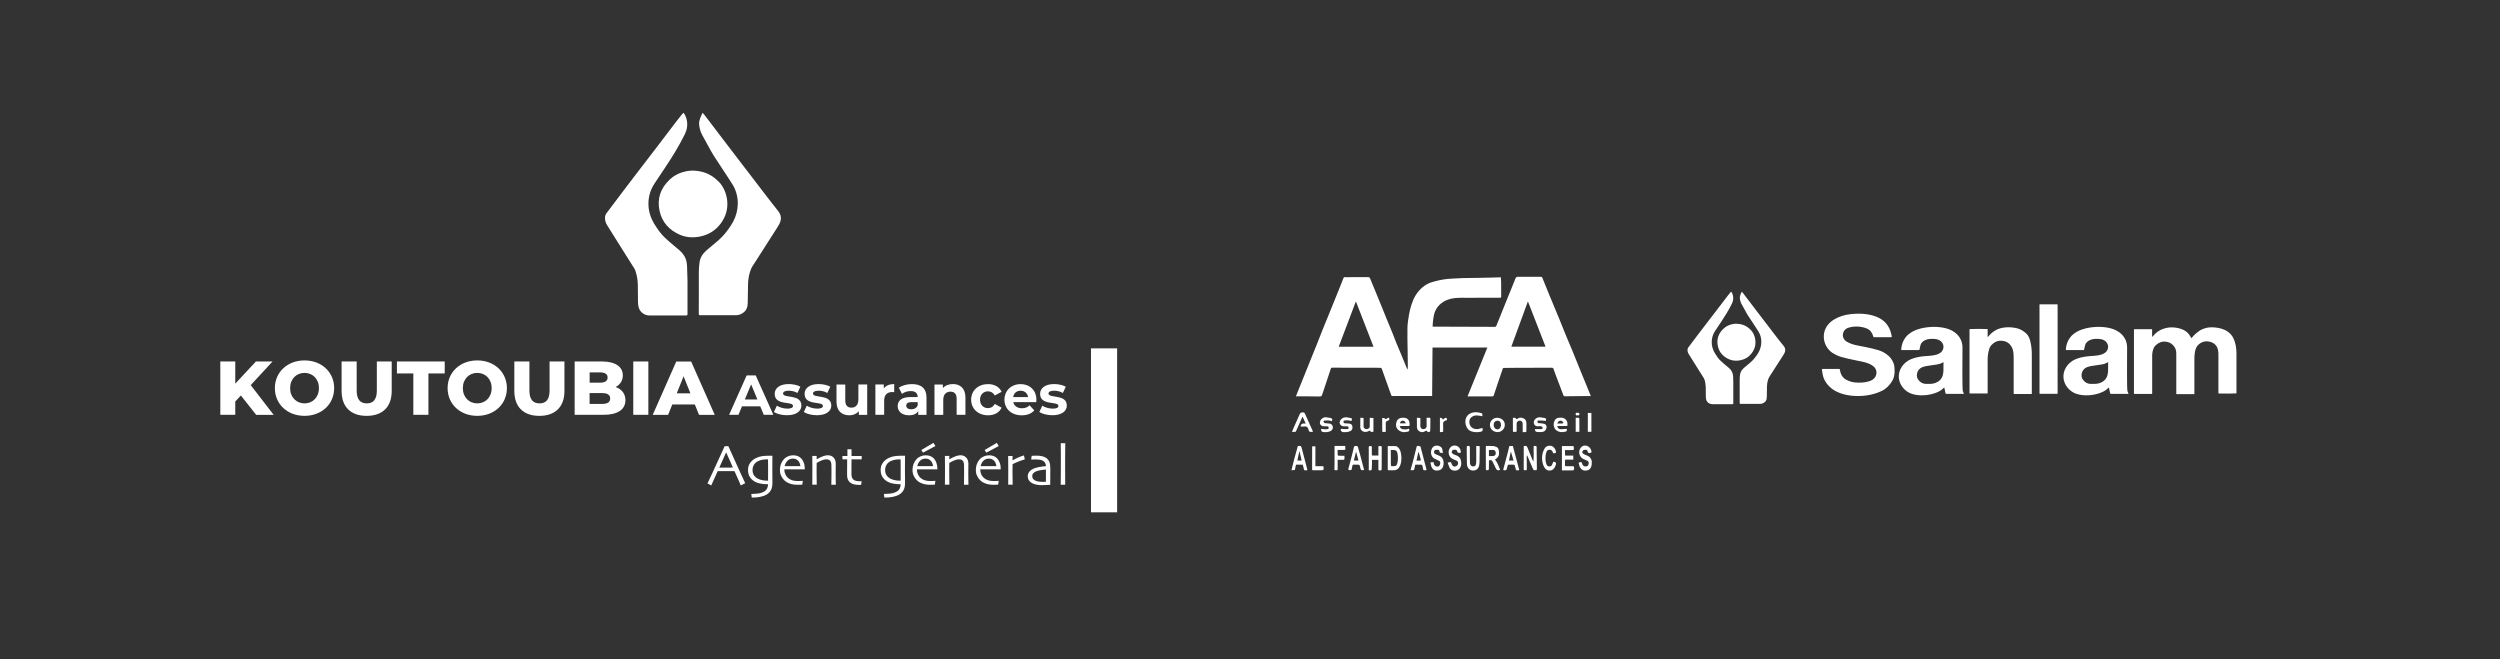 <?xml version="1.0" encoding="utf-8"?>
<!-- Generator: Adobe Illustrator 27.7.0, SVG Export Plug-In . SVG Version: 6.00 Build 0)  -->
<svg version="1.1" id="Calque_1" xmlns="http://www.w3.org/2000/svg" xmlns:xlink="http://www.w3.org/1999/xlink" x="0px" y="0px"
	 viewBox="0 0 595.28 157" style="enable-background:new 0 0 595.28 157;" xml:space="preserve">
<rect x="0" y="0" width="595.28" height="157" fill="#333333" stroke="none"/>
<style type="text/css">
	.st0{fill:#FFFFFF;}
</style>
<g>
	<g>
		<path class="st0" d="M532.4,82.52c-0.13-0.73-0.32-1.43-0.66-2.08c-0.07-0.13-0.13-0.26-0.2-0.37c-0.46-0.69-1.09-1.19-1.84-1.53
			c-0.87-0.39-1.8-0.55-2.75-0.6c-0.71-0.03-1.41,0.04-2.09,0.28c-0.35,0.12-0.69,0.25-1,0.45c-0.71,0.48-1.37,1.01-1.9,1.69
			c-0.04,0.06-0.1,0.1-0.17,0.17c-0.07-0.12-0.12-0.2-0.16-0.29c-0.38-0.76-0.96-1.32-1.73-1.69c-0.84-0.4-1.73-0.57-2.64-0.6
			c-0.6-0.02-1.2,0.06-1.77,0.22c-1.15,0.32-2.1,0.94-2.85,1.87c-0.04,0.05-0.09,0.1-0.17,0.19c-0.01-0.1-0.03-0.15-0.03-0.2
			c0-0.48,0.01-0.95,0.01-1.43c0-0.06-0.01-0.13-0.02-0.21c-0.09,0-0.16,0-0.22,0c-0.79,0-1.58,0-2.37,0c-0.5,0-1.01,0-1.51,0
			c-0.21,0-0.21,0-0.21,0.22c0,0.02,0,0.04,0,0.06c0,1.31,0,2.62,0,3.93c0,3.65,0,7.29,0,10.94c0,0.26,0,0.26,0.26,0.26
			c1.28,0,2.56,0,3.84,0c0.07,0,0.14-0.01,0.23-0.01c0.01-0.07,0.01-0.12,0.01-0.18c0-0.33,0-0.67,0-1c0-2.66,0-5.32,0-7.98
			c0-0.61,0.13-1.19,0.36-1.74c0.06-0.15,0.17-0.3,0.27-0.43c0.23-0.3,0.53-0.52,0.85-0.72c0.5-0.3,1.04-0.46,1.63-0.4
			c0.66,0.06,1.25,0.28,1.74,0.73c0.59,0.54,0.89,1.22,0.89,2.03c0,3.14,0,6.29,0,9.43c0,0.07,0,0.15,0,0.22
			c0,0.06,0.04,0.1,0.1,0.1c0.05,0,0.1,0,0.14,0c1.27,0,2.54,0,3.82,0c0.07,0,0.13,0,0.24,0c0-0.16,0.01-0.29,0.01-0.42
			c0-2.55,0-5.09,0-7.64c0-0.54,0-1.07,0.07-1.6c0.06-0.48,0.16-0.95,0.37-1.39c0.1-0.2,0.21-0.4,0.36-0.56
			c0.81-0.85,1.8-1.16,2.95-0.85c1.04,0.28,1.69,0.97,1.89,2.02c0.08,0.39,0.08,0.8,0.08,1.19c0.01,2.93,0,5.85,0,8.78
			c0,0.06,0,0.12,0,0.18c0,0.04,0.02,0.09,0.03,0.13c0.3,0.04,4.11,0.03,4.27-0.02c0-0.07,0-0.15,0-0.23c0-3.1,0-6.19,0-9.29
			C532.52,83.59,532.49,83.05,532.4,82.52z"/>
		<path class="st0" d="M450.91,86.57c-0.34-0.97-0.96-1.71-1.79-2.29c-0.63-0.44-1.32-0.76-2.06-0.96
			c-0.89-0.24-1.78-0.49-2.69-0.65c-0.73-0.13-1.45-0.28-2.18-0.43c-0.89-0.18-1.75-0.44-2.53-0.93c-0.92-0.58-1.06-1.69-0.6-2.46
			c0.28-0.47,0.71-0.72,1.21-0.86c0.68-0.2,1.37-0.26,2.08-0.23c0.73,0.03,1.43,0.17,2.1,0.44c0.43,0.17,0.8,0.43,1.08,0.81
			c0.24,0.32,0.41,0.69,0.5,1.08c0.05,0.19,0.05,0.2,0.24,0.2c1.32,0,2.64,0,3.96,0c0.06,0,0.13-0.01,0.21-0.02
			c0-0.07,0.01-0.13,0-0.18c-0.11-0.69-0.31-1.35-0.61-1.97c-0.33-0.67-0.77-1.24-1.35-1.72c-2.08-1.7-5.34-1.89-7.91-1.59
			c-2.6,0.31-5.65,1.61-6.22,4.44c-0.3,1.51,0.19,3.08,1.26,4.18c0.41,0.42,0.9,0.74,1.43,1c0.44,0.22,0.88,0.43,1.35,0.56
			c1.24,0.34,2.5,0.62,3.77,0.87c0.67,0.13,1.35,0.25,2.01,0.44c0.68,0.2,1.33,0.47,1.9,0.91c1.05,0.82,1.01,2.42-0.23,3.23
			c-0.3,0.2-0.65,0.31-1,0.41c-1.03,0.28-2.08,0.31-3.13,0.22c-0.78-0.07-1.51-0.33-2.2-0.71c-0.28-0.15-0.52-0.35-0.72-0.6
			c-0.37-0.47-0.57-1.01-0.67-1.6c-0.05-0.32-0.05-0.32-0.36-0.32c-1.1,0-2.19,0-3.29,0c-0.21,0-0.42,0.01-0.66,0.02
			c0.06,0.42,0.09,0.81,0.17,1.19c0.08,0.38,0.15,0.76,0.31,1.11c0.31,0.7,0.75,1.32,1.29,1.87c1.42,1.41,3.56,2.04,5.51,2.21
			c2.35,0.2,4.83-0.12,6.96-1.15c1.08-0.52,1.87-1.34,2.48-2.34c0.42-0.68,0.57-1.44,0.6-2.24c0.01-0.31-0.02-0.62-0.04-0.93
			C451.08,87.22,451.02,86.89,450.91,86.57z"/>
		<path class="st0" d="M467.29,82.78c0.01-2.5-1.83-4.15-4.17-4.67c-1.83-0.41-3.86-0.35-5.68,0.08c-1.38,0.33-2.84,1.01-3.72,2.17
			c-0.56,0.75-0.88,1.6-0.99,2.53c-0.02,0.15-0.05,0.31,0.02,0.46c0.06,0,0.11,0.01,0.17,0.01c1.31,0,2.61,0,3.92,0
			c0.19,0,0.19-0.01,0.23-0.21c0.06-0.32,0.13-0.64,0.21-0.95c0.07-0.29,0.22-0.53,0.44-0.74c0.35-0.35,0.78-0.54,1.25-0.66
			c0.55-0.14,1.1-0.14,1.66-0.1c0.42,0.03,0.82,0.13,1.19,0.33c0.83,0.44,1.32,1.61,0.6,2.58c-0.86,1.18-3.08,1.08-4.39,1.22
			c-1.09,0.12-2.19,0.32-3.19,0.78c-1.67,0.79-2.87,2.49-2.7,4.38c0.14,1.61,1.3,3.06,2.77,3.67c1.88,0.78,4.6,0.54,6.44-0.29
			c0.53-0.24,1.02-0.55,1.42-0.97c0.04-0.04,0.1-0.08,0.18-0.13c0.03,0.12,0.05,0.2,0.07,0.29c0.08,0.36,0.16,0.71,0.23,1.07
			c0.02,0.12,0.08,0.16,0.2,0.15c0.03,0,0.07,0,0.1,0c1.29,0,2.57,0,3.86,0c0.07,0,0.13,0,0.22,0c-0.1-0.23-0.19-0.44-0.26-0.65
			C467.21,92.69,467.28,84.79,467.29,82.78z M462.75,88.26c-0.01,0.4-0.06,0.79-0.18,1.18c-0.28,0.89-0.9,1.44-1.76,1.76
			c-0.39,0.14-0.8,0.2-1.22,0.21c-0.32,0-0.64,0-0.96,0c-0.74,0-1.32-0.32-1.78-0.88c-0.4-0.48-0.5-1.03-0.37-1.62
			c0.15-0.71,0.58-1.19,1.24-1.48c0.42-0.18,0.86-0.25,1.3-0.32c0.66-0.11,1.32-0.19,1.97-0.29c0.3-0.05,0.6-0.1,0.9-0.19
			c0.22-0.06,0.42-0.19,0.63-0.28c0.07-0.03,0.14-0.07,0.23-0.12c0.01,0.08,0.02,0.13,0.02,0.19
			C462.77,87.03,462.77,87.64,462.75,88.26z"/>
		<path class="st0" d="M506.49,82.78c0.01-2.5-1.83-4.15-4.17-4.67c-1.83-0.41-3.86-0.35-5.68,0.08c-1.38,0.33-2.84,1.01-3.72,2.17
			c-0.56,0.75-0.88,1.6-0.99,2.53c-0.02,0.15-0.05,0.31,0.02,0.46c0.06,0,0.11,0.01,0.17,0.01c1.31,0,2.61,0,3.92,0
			c0.19,0,0.19-0.01,0.23-0.21c0.06-0.32,0.13-0.64,0.21-0.95c0.07-0.29,0.22-0.53,0.44-0.74c0.35-0.35,0.78-0.54,1.25-0.66
			c0.55-0.14,1.1-0.14,1.66-0.1c0.42,0.03,0.82,0.13,1.19,0.33c0.83,0.44,1.32,1.61,0.6,2.58c-0.86,1.18-3.08,1.08-4.39,1.22
			c-1.09,0.12-2.19,0.32-3.19,0.78c-1.67,0.79-2.87,2.49-2.7,4.38c0.14,1.61,1.3,3.06,2.77,3.67c1.88,0.78,4.6,0.54,6.44-0.29
			c0.53-0.24,1.02-0.55,1.42-0.97c0.04-0.04,0.1-0.08,0.18-0.13c0.03,0.12,0.05,0.2,0.07,0.29c0.08,0.36,0.16,0.71,0.23,1.07
			c0.02,0.12,0.08,0.16,0.2,0.15c0.03,0,0.07,0,0.1,0c1.29,0,2.57,0,3.86,0c0.07,0,0.13,0,0.22,0c-0.1-0.23-0.19-0.44-0.26-0.65
			C506.41,92.69,506.49,84.79,506.49,82.78z M501.96,88.26c-0.01,0.4-0.06,0.79-0.18,1.18c-0.28,0.89-0.9,1.44-1.76,1.76
			c-0.39,0.14-0.8,0.2-1.22,0.21c-0.32,0-0.64,0-0.96,0c-0.74,0-1.32-0.32-1.78-0.88c-0.4-0.48-0.5-1.03-0.37-1.62
			c0.15-0.71,0.58-1.19,1.24-1.48c0.42-0.18,0.86-0.25,1.3-0.32c0.66-0.11,1.32-0.19,1.97-0.29c0.3-0.05,0.6-0.1,0.9-0.19
			c0.22-0.06,0.42-0.19,0.63-0.28c0.07-0.03,0.14-0.07,0.23-0.12c0.01,0.08,0.02,0.13,0.02,0.19
			C501.97,87.03,501.98,87.64,501.96,88.26z"/>
		<path class="st0" d="M483.18,80.46c-0.21-0.5-0.53-0.93-0.96-1.27c-0.53-0.43-1.11-0.78-1.77-0.98c-0.39-0.11-0.78-0.17-1.18-0.22
			c-0.85-0.12-1.7-0.08-2.53,0.08c-1.35,0.26-2.43,0.99-3.29,2.05c-0.03,0.04-0.05,0.09-0.08,0.14c-0.02-0.01-0.05-0.03-0.07-0.04
			c-0.01-0.08-0.02-0.15-0.02-0.23c0-0.47,0-0.94,0-1.41c0-0.08-0.01-0.16-0.01-0.23c-0.22-0.05-4.11-0.05-4.27,0
			c-0.01,0.01-0.02,0.02-0.02,0.04c0,0.04-0.01,0.08-0.01,0.12c0,5.02,0,10.03,0,15.05c0,0.03,0.01,0.05,0.01,0.08
			c0,0.01,0.01,0.01,0.01,0.02c0,0.01,0.01,0.01,0.02,0.02c1.41,0,2.82,0,4.27,0c0-0.12,0-0.22,0-0.31c0-2.55,0-5.1,0-7.66
			c0-0.43,0.04-0.87,0.08-1.3c0.05-0.52,0.2-1.02,0.37-1.52c0.17-0.48,0.52-0.81,0.89-1.12c0.74-0.61,1.59-0.76,2.51-0.57
			c0.57,0.12,1.06,0.39,1.45,0.82c0.49,0.54,0.75,1.2,0.83,1.91c0.06,0.5,0.07,1.01,0.07,1.52c0.01,2.7,0,5.4,0,8.1
			c0,0.25,0.01,0.26,0.23,0.26c1.29,0,2.59,0,3.88,0c0.06,0,0.13-0.01,0.21-0.02c0-0.11,0-0.2,0-0.28c0-3.01,0-6.01,0-9.02
			c0-0.98-0.07-1.95-0.29-2.91C483.43,81.21,483.34,80.83,483.18,80.46z"/>
		<path class="st0" d="M412.68,89.63c0-0.15-0.03-0.3-0.06-0.44c-0.12-0.63-0.44-1.15-0.93-1.56c-0.45-0.38-0.9-0.75-1.34-1.13
			c-0.2-0.17-0.4-0.35-0.59-0.53c-0.55-0.52-0.98-1.13-1.37-1.77c-0.53-0.86-0.83-1.79-0.81-2.81c0.02-0.95,0.29-1.81,0.81-2.6
			c0.92-1.38,1.86-2.74,2.72-4.16c0.46-0.76,0.89-1.54,1.28-2.34c0.3-0.6,0.4-1.24,0.25-1.9c-0.07-0.32-0.18-0.62-0.4-0.93
			c-0.08,0.06-0.15,0.1-0.2,0.15c-0.25,0.31-0.5,0.61-0.74,0.93c-0.84,1.1-1.67,2.2-2.51,3.29c-0.84,1.1-1.68,2.19-2.52,3.28
			c-0.68,0.88-1.35,1.77-2.03,2.66c-0.74,0.98-1.48,1.96-2.22,2.94c-0.12,0.16-0.19,0.34-0.2,0.55c-0.02,0.38,0.08,0.72,0.28,1.04
			c0.35,0.56,0.7,1.12,1.05,1.68c0.86,1.36,1.71,2.72,2.57,4.09c0.05,0.07,0.08,0.16,0.11,0.24c0.21,0.59,0.31,1.21,0.33,1.84
			c0.02,0.78,0.01,1.56,0.02,2.34c0,0.22,0.03,0.43,0.08,0.64c0.09,0.38,0.33,0.68,0.65,0.88c0.25,0.16,0.54,0.23,0.85,0.23
			c1.56-0.01,3.13,0,4.69,0c0.27,0,0.27,0,0.27-0.27c0-1.45,0-2.89,0-4.34C412.73,90.96,412.7,90.3,412.68,89.63z"/>
		<path class="st0" d="M422.61,79.71c-1.43-1.86-2.85-3.72-4.27-5.58c-1.11-1.45-2.21-2.91-3.32-4.36c-0.08-0.1-0.17-0.19-0.28-0.33
			c-0.12,0.27-0.24,0.5-0.33,0.74c-0.09,0.26-0.15,0.52-0.13,0.8c0.04,0.5,0.17,0.97,0.41,1.42c0.24,0.44,0.48,0.87,0.72,1.3
			c0.26,0.47,0.5,0.95,0.79,1.4c0.71,1.12,1.45,2.22,2.18,3.32c0.26,0.4,0.52,0.79,0.69,1.24c0.22,0.57,0.33,1.16,0.32,1.77
			c-0.01,0.87-0.23,1.69-0.64,2.45c-0.15,0.28-0.34,0.54-0.52,0.8c-0.5,0.74-1.1,1.38-1.8,1.93c-0.39,0.31-0.77,0.64-1.15,0.97
			c-0.5,0.44-0.87,0.96-0.95,1.63c-0.05,0.38-0.09,0.77-0.09,1.15c-0.01,1.87,0,3.73,0,5.6c0,0.19,0.01,0.2,0.19,0.2
			c1.59,0,3.17,0,4.76,0c0.33,0,0.63-0.13,0.89-0.31c0.31-0.21,0.52-0.52,0.58-0.9c0.03-0.2,0.04-0.4,0.04-0.61
			c0.01-0.8,0.01-1.6,0.04-2.4c0.01-0.47,0.09-0.94,0.22-1.4c0.1-0.34,0.23-0.66,0.43-0.96c0.32-0.47,0.61-0.95,0.92-1.42
			c0.67-1.04,1.33-2.08,2-3.12c0.19-0.3,0.4-0.6,0.57-0.92c0.31-0.6,0.29-1.18-0.15-1.73C424,81.52,423.3,80.61,422.61,79.71z"/>
		<path class="st0" d="M489.92,72.5c0-0.01-0.01-0.01-0.03-0.03c-1.4,0-2.81,0-4.26,0c0,0.1,0,0.18,0,0.26c0,5.91,0,11.81,0,17.72
			c0,1.02,0,2.04,0,3.05c0,0.08,0.01,0.17,0.02,0.26c1.44,0,2.85,0,4.25,0c0.02-0.03,0.02-0.04,0.03-0.05
			c0.01-0.02,0.01-0.04,0.01-0.06c0-7,0-14,0-21c0-0.05-0.01-0.09-0.01-0.14C489.93,72.51,489.92,72.51,489.92,72.5z"/>
		<path class="st0" d="M417.04,84.19c0.59-0.76,0.94-1.59,0.96-2.56c0.02-0.94-0.22-1.81-0.74-2.6c-0.22-0.34-0.51-0.61-0.82-0.87
			c-0.86-0.72-1.85-1.06-3.07-1.08c-0.19,0.02-0.5,0.02-0.79,0.08c-0.84,0.17-1.6,0.53-2.22,1.13c-1.2,1.14-1.67,2.53-1.31,4.14
			c0.33,1.5,1.29,2.53,2.69,3.13c0.87,0.37,1.8,0.41,2.72,0.21C415.51,85.55,416.38,85.04,417.04,84.19z"/>
	</g>
	<g>
		<path class="st0" d="M310.79,94.37c1.17,0.01,2.35,0.04,3.52,0.04c0.14,0,0.37-0.09,0.41-0.19c0.25-0.63,0.45-1.28,0.67-1.93
			c0.33-0.99,0.66-1.98,0.99-2.98c0.17-0.52,0.36-1.04,0.52-1.56c0.05-0.15,0.11-0.2,0.27-0.2c3.73,0.01,7.46,0.01,11.2,0.02
			c0.58,0,0.58,0.02,0.77,0.57c0.7,1.97,1.41,3.94,2.11,5.91c0.07,0.2,0.17,0.25,0.36,0.25c3.04-0.01,6.08,0,9.12-0.01
			c0.09,0,0.17-0.01,0.28-0.02c0.03-3.85,0.06-7.68,0.09-11.51c4.36,0,8.67,0,13.06,0c-1.58,3.88-3.14,7.73-4.72,11.62
			c0.2,0,0.38,0,0.55,0c1.78,0,3.55,0.01,5.33,0c0.12,0,0.31-0.06,0.33-0.14c0.31-0.88,0.59-1.78,0.89-2.67
			c0.42-1.26,0.86-2.51,1.28-3.76c0.05-0.16,0.15-0.2,0.3-0.2c1-0.01,2-0.03,3.01-0.03c2.78-0.01,5.56,0,8.34-0.02
			c0.25,0,0.39,0.08,0.46,0.31c0.08,0.25,0.16,0.5,0.25,0.75c0.69,1.82,1.39,3.64,2.07,5.46c0.08,0.2,0.17,0.28,0.38,0.28
			c1.48-0.02,2.96-0.04,4.45-0.05c0.56-0.01,1.12,0,1.69,0c-0.01-0.05,0-0.09-0.02-0.12c-0.33-0.82-0.66-1.63-1-2.45
			c-0.55-1.35-1.11-2.7-1.66-4.05c-0.53-1.29-1.04-2.59-1.57-3.88c-0.5-1.21-1.02-2.42-1.52-3.63c-0.57-1.39-1.12-2.78-1.69-4.17
			c-0.77-1.87-1.56-3.74-2.33-5.61c-0.58-1.41-1.15-2.82-1.72-4.23c-0.08-0.2-0.18-0.26-0.39-0.26c-1.79,0.01-3.57,0.01-5.36,0
			c-0.35,0-0.54,0.06-0.68,0.44c-0.5,1.33-1.07,2.64-1.6,3.96c-0.56,1.38-1.12,2.77-1.68,4.16c-0.41,1.01-0.83,2.02-1.22,3.04
			c-0.09,0.23-0.19,0.32-0.45,0.32c-4.81-0.02-9.61-0.03-14.42-0.05c-0.11,0-0.21-0.01-0.35-0.02c0.03-0.44,0.05-0.85,0.1-1.25
			c0.06-0.52,0.12-1.05,0.24-1.56c0.22-0.93,0.67-1.75,1.36-2.41c1.18-1.12,2.66-1.52,4.24-1.61c0.75-0.05,1.5-0.02,2.26-0.02
			c2.64-0.01,5.28-0.02,7.91-0.02c0.21,0,0.23-0.1,0.23-0.26c0-1.16,0-2.32-0.01-3.49c0-0.35-0.04-0.71-0.07-1.1
			c-0.1,0-0.21,0-0.32,0c-0.68,0.02-1.35,0.04-2.03,0.06c-0.88,0.02-1.76,0.04-2.63,0.06c-1.37,0.02-2.74,0.04-4.11,0.06
			c-0.4,0.01-0.79,0.04-1.19,0.06c-0.75,0.04-1.51,0.06-2.26,0.13c-0.61,0.05-1.21,0.14-1.81,0.26c-0.63,0.12-1.25,0.29-1.87,0.46
			c-0.95,0.25-1.79,0.72-2.53,1.36c-1.25,1.08-2.03,2.49-2.53,4.04c-0.24,0.75-0.44,1.51-0.57,2.29c-0.18,1.05-0.36,2.12-0.39,3.18
			c-0.05,1.75,0.02,3.5,0.04,5.25c0.02,1.38,0.04,2.75,0.05,4.13c0,0.2-0.05,0.41-0.08,0.61c-0.1-0.11-0.13-0.24-0.18-0.36
			c-0.47-1.15-0.94-2.31-1.42-3.46c-0.35-0.85-0.73-1.69-1.07-2.54c-0.3-0.73-0.56-1.47-0.85-2.19c-0.53-1.31-1.08-2.62-1.62-3.93
			c-0.35-0.84-0.68-1.69-1.02-2.54c-0.54-1.33-1.09-2.66-1.64-3.99c-0.38-0.93-0.75-1.86-1.15-2.78c-0.04-0.1-0.19-0.21-0.29-0.21
			c-1.71-0.01-3.41,0-5.12,0.01c-0.02,0-0.04,0-0.06,0c-0.06,0-0.12,0-0.18,0c-0.02,0-0.04,0-0.06,0c-0.46-0.04-0.48-0.03-0.65,0.37
			c-0.11,0.27-0.2,0.54-0.31,0.81c-0.57,1.42-1.14,2.83-1.71,4.25c-0.48,1.2-0.97,2.39-1.46,3.59c-0.45,1.09-0.9,2.18-1.34,3.28
			c-0.51,1.28-1,2.57-1.51,3.84c-0.54,1.35-1.09,2.7-1.64,4.05c-0.55,1.36-1.1,2.72-1.64,4.08c-0.55,1.35-1.09,2.71-1.65,4.1
			c0.1,0,0.2,0,0.29,0C309.52,94.36,310.16,94.36,310.79,94.37z M363.77,71.88c0.03-0.01,0.05-0.02,0.08-0.03
			c1.38,3.56,2.77,7.12,4.16,10.69c-2.72,0-5.41,0-8.14,0C361.18,78.96,362.48,75.42,363.77,71.88z M322.81,71.88
			c0.03-0.01,0.06-0.01,0.08-0.02c1.38,3.53,2.75,7.07,4.16,10.7c-2.8,0-5.54,0-8.29,0C320.11,79.03,321.46,75.46,322.81,71.88z"/>
		<path class="st0" d="M356.61,108.91c0.39-0.44,0.36-1,0.3-1.53c-0.04-0.38-0.18-0.77-0.58-0.96c-0.24-0.07-0.49-0.15-0.73-0.22
			c-0.53-0.01-1.06-0.01-1.59-0.02c-0.18,0-0.22,0.07-0.22,0.23c0.01,1.78,0,3.56,0.01,5.35c0,0.06,0.03,0.18,0.06,0.18
			c0.18,0.02,0.37,0.05,0.53,0c0.07-0.02,0.13-0.21,0.13-0.33c0.02-0.64,0.01-1.28,0.02-1.92c0.01-0.03,0.02-0.05,0.03-0.08
			c0.47-0.11,0.61-0.08,0.82,0.3c0.3,0.56,0.55,1.14,0.83,1.71c0.18,0.37,0.54,0.47,0.98,0.25c-0.37-0.85-0.61-1.76-1.24-2.41
			C356.18,109.28,356.43,109.12,356.61,108.91z M354.53,108.6c0-0.5,0-0.95,0-1.45c0.37,0,0.73-0.01,1.08,0
			c0.29,0.01,0.43,0.2,0.51,0.48c0.15,0.55-0.14,0.97-0.69,0.96C355.14,108.6,354.85,108.6,354.53,108.6z"/>
		<path class="st0" d="M332.92,106.55c-0.19-0.22-0.45-0.32-0.74-0.34c-0.58,0-1.15,0-1.74,0c0,1.87,0,3.72,0,5.57
			c0,0.17,0.1,0.19,0.23,0.19c0.43,0,0.86,0,1.29,0c0.51,0,0.9-0.24,1.18-0.65c0.39-0.57,0.5-1.23,0.54-1.9
			c0.02-0.41,0-0.84-0.06-1.25C333.54,107.57,333.37,107,332.92,106.55z M332.68,110.42c-0.16,0.53-0.32,0.53-0.73,0.57
			c-0.77,0.07-0.77,0.06-0.77-0.71c0-0.99,0-1.98-0.01-2.97c0-0.04,0.01-0.08,0.02-0.16c0.29,0,0.55-0.02,0.8,0
			c0.47,0.04,0.68,0.34,0.76,0.77C332.9,108.77,332.93,109.6,332.68,110.42z"/>
		<path class="st0" d="M374.43,111c-0.51,0.01-1.02,0-1.53,0c-0.19,0-0.27-0.06-0.26-0.26c0.02-0.32,0.02-0.64,0-0.96
			c-0.02-0.26,0.06-0.35,0.33-0.34c0.55,0.02,1.09,0.01,1.65,0.01c0-0.34,0-0.64,0-0.96c-0.59,0-1.15,0-1.71,0
			c-0.14,0-0.26,0-0.26-0.19c0.01-0.37,0-0.73,0-1.14c0.57,0,1.12,0,1.67,0c0.43,0,0.43,0,0.43-0.44c0-0.51,0-0.51-0.51-0.51
			c-0.77,0-1.54,0-2.33,0c0,1.93,0,3.84,0,5.79c0.78,0,1.54,0,2.3,0c0.6,0,0.58-0.01,0.61-0.61C374.83,111.05,374.69,111,374.43,111
			z"/>
		<path class="st0" d="M346.58,108.36c-0.2-0.07-0.41-0.15-0.59-0.27c-0.19-0.13-0.39-0.29-0.29-0.58c0.08-0.23,0.18-0.42,0.46-0.41
			c0.31,0.01,0.68-0.12,0.8,0.35c0.03,0.13,0.14,0.32,0.25,0.35c0.19,0.06,0.41,0.02,0.61,0.02c0.06-0.54-0.12-0.96-0.44-1.31
			c-0.42-0.47-1.28-0.57-1.79-0.19c-0.73,0.54-0.86,1.63-0.36,2.39c0.29,0.44,0.73,0.63,1.19,0.81c0.27,0.11,0.61,0.18,0.73,0.51
			c0.14,0.39-0.06,0.82-0.44,0.99c-0.41,0.18-0.75,0.06-0.97-0.36c-0.1-0.19-0.16-0.4-0.26-0.62c-0.21,0.02-0.43,0.04-0.78,0.08
			c0.17,0.48,0.28,0.9,0.47,1.28c0.47,0.91,1.88,0.79,2.33,0.22c0.51-0.65,0.54-1.37,0.32-2.12
			C347.66,108.86,347.16,108.56,346.58,108.36z"/>
		<path class="st0" d="M377.89,108.47c-0.33-0.11-0.65-0.27-0.94-0.46c-0.12-0.08-0.24-0.33-0.19-0.44
			c0.07-0.18,0.26-0.43,0.42-0.44c0.65-0.05,0.73-0.15,0.91,0.52c0.01,0.04,0.01,0.1,0.03,0.11c0.11,0.05,0.22,0.13,0.33,0.12
			c0.17-0.02,0.34-0.1,0.51-0.16c0.01,0,0-0.04,0-0.06c0-0.64-0.52-1.36-1.12-1.51c-0.53-0.13-1.01-0.06-1.39,0.39
			c-0.84,0.98-0.36,2.41,0.68,2.81c0.28,0.1,0.56,0.22,0.82,0.35c0.32,0.16,0.41,0.44,0.3,0.86c-0.08,0.31-0.33,0.51-0.63,0.51
			c-0.52,0.01-0.79-0.22-0.93-0.77c-0.06-0.25-0.21-0.32-0.51-0.24c-0.18,0.05-0.38,0.1-0.23,0.38c0.05,0.1,0.04,0.23,0.07,0.34
			c0.16,0.63,0.71,1.33,1.41,1.26c0.8,0.03,1.21-0.29,1.47-0.94c0.12-0.31,0.1-0.67,0.12-1.02
			C379.06,109.32,378.5,108.67,377.89,108.47z"/>
		<path class="st0" d="M342.47,108.42c-0.26-0.09-0.52-0.21-0.76-0.34c-0.25-0.14-0.31-0.38-0.19-0.72
			c0.08-0.21,0.26-0.27,0.48-0.26c0.12,0.01,0.24,0,0.36,0c0.2,0,0.33,0.06,0.37,0.3c0.08,0.43,0.1,0.42,0.57,0.43
			c0.08,0,0.15,0,0.31,0c-0.06-0.28-0.14-0.52-0.16-0.77c-0.06-0.85-1.48-1.31-2.21-0.64c-0.75,0.69-0.69,2.31,0.36,2.82
			c0.34,0.16,0.68,0.3,1.02,0.46c0.09,0.04,0.2,0.11,0.25,0.2c0.19,0.35-0.01,0.97-0.27,1.12c-0.36,0.19-0.88,0.05-1.08-0.33
			c-0.09-0.18-0.11-0.39-0.16-0.63c-0.15,0-0.29,0-0.44,0c-0.29,0.01-0.35,0.09-0.27,0.36c0.03,0.12,0.07,0.24,0.09,0.37
			c0.23,0.98,0.87,1.46,1.92,1.19c0.23-0.06,0.49-0.19,0.65-0.37c0.36-0.41,0.44-0.94,0.43-1.47
			C343.71,109.28,343.29,108.69,342.47,108.42z"/>
		<path class="st0" d="M352.18,106.2c-0.21-0.02-0.43-0.01-0.67-0.01c0,1.25,0,2.46,0,3.67c0,0.22-0.01,0.44-0.07,0.64
			c-0.06,0.2-0.08,0.44-0.37,0.52c-0.64,0.17-1.03-0.21-1.05-0.8c-0.04-1.3-0.02-2.6-0.03-3.9c-0.02-0.02-0.03-0.03-0.05-0.05
			c-0.5-0.22-0.71-0.11-0.7,0.4c0.01,1.27,0.02,2.53,0.05,3.8c0.02,0.86,0.59,1.7,1.7,1.56c0.56-0.07,0.93-0.35,1.13-0.89
			c0.15-0.43,0.17-0.86,0.18-1.3c0.01-1.15,0.04-2.29,0.04-3.44C352.34,106.33,352.24,106.21,352.18,106.2z"/>
		<path class="st0" d="M359.64,106.19c-0.19-0.02-0.28,0.06-0.31,0.25c-0.09,0.43-0.19,0.85-0.3,1.27
			c-0.34,1.29-0.69,2.58-1.03,3.87c-0.04,0.14-0.12,0.3,0.07,0.38c0.24,0.1,0.63-0.02,0.68-0.19c0.08-0.29,0.17-0.58,0.24-0.87
			c0.04-0.18,0.12-0.26,0.32-0.25c0.35,0.02,0.7,0.01,1.05,0c0.21-0.01,0.31,0.05,0.34,0.27c0.02,0.17,0.1,0.34,0.15,0.5
			c0.06,0.18,0.06,0.45,0.17,0.52c0.16,0.09,0.41,0.03,0.62,0.03c0.02,0,0.03-0.02,0.11-0.09c-0.5-1.86-1.01-3.76-1.52-5.68
			C360,106.19,359.82,106.2,359.64,106.19z M359.3,109.66c0.14-0.67,0.28-1.34,0.42-2.01c0.03,0,0.05-0.01,0.08-0.01
			c0.19,0.66,0.39,1.33,0.59,2.02C359.99,109.66,359.64,109.66,359.3,109.66z"/>
		<path class="st0" d="M339.18,109.95c-0.31-1.18-0.6-2.37-0.92-3.55c-0.02-0.09-0.22-0.2-0.32-0.19c-0.21,0.02-0.54-0.18-0.62,0.15
			c-0.33,1.23-0.61,2.47-0.93,3.7c-0.16,0.63-0.35,1.25-0.53,1.9c0.2,0,0.39-0.02,0.57,0c0.21,0.03,0.29-0.1,0.33-0.26
			c0.07-0.28,0.15-0.57,0.18-0.85c0.02-0.19,0.1-0.21,0.25-0.21c0.31,0,0.62,0,0.93,0c0.49,0,0.5,0.01,0.62,0.48
			c0.02,0.08,0.04,0.17,0.06,0.25c0.05,0.19,0.04,0.47,0.17,0.56c0.14,0.1,0.4,0.03,0.61,0.03c0.02,0,0.03-0.02,0.06-0.03
			c0-0.07,0.02-0.16,0-0.23C339.5,111.11,339.33,110.53,339.18,109.95z M338.12,109.68c-0.27,0.01-0.54,0-0.84,0
			c0.15-0.7,0.3-1.36,0.45-2.02c0.02-0.01,0.04-0.01,0.06-0.02c0.08,0.25,0.17,0.5,0.24,0.75c0.09,0.35,0.16,0.7,0.26,1.04
			C338.36,109.63,338.28,109.67,338.12,109.68z"/>
		<path class="st0" d="M323.9,108.42c-0.15-0.57-0.34-1.14-0.49-1.71c-0.13-0.51-0.12-0.5-0.64-0.52c-0.28-0.01-0.35,0.11-0.4,0.34
			c-0.14,0.63-0.29,1.25-0.45,1.87c-0.28,1.08-0.58,2.16-0.86,3.24c-0.02,0.09,0.05,0.29,0.08,0.3c0.21,0.01,0.44,0.01,0.64-0.06
			c0.07-0.02,0.08-0.22,0.11-0.34c0.05-0.21,0.08-0.42,0.13-0.63c0.04-0.17,0.1-0.31,0.34-0.28c0.24,0.03,0.48,0.01,0.72,0.01
			c0.66,0,0.66,0,0.8,0.64c0.15,0.69,0.15,0.69,0.89,0.67c0-0.07,0.01-0.13,0-0.19C324.49,110.65,324.2,109.53,323.9,108.42z
			 M322.38,109.66c0.16-0.67,0.32-1.34,0.48-2.01c0.02-0.01,0.04-0.01,0.06-0.02c0.18,0.67,0.36,1.33,0.55,2.03
			C323.06,109.66,322.74,109.66,322.38,109.66z"/>
		<path class="st0" d="M310.03,106.97c-0.22-0.82-0.22-0.82-0.97-0.77c-0.01,0-0.02,0.01-0.03,0.02c-0.26,0.94-0.54,1.89-0.79,2.84
			c-0.25,0.95-0.48,1.9-0.74,2.92c0.3-0.03,0.56-0.05,0.83-0.08c0.09-0.43,0.18-0.84,0.26-1.25c0.47,0,0.91,0,1.35,0
			c0.08,0,0.16,0,0.25,0c0.07,0.23,0.14,0.45,0.2,0.68c0.06,0.21,0.05,0.52,0.18,0.61c0.16,0.11,0.44,0.03,0.67,0.03
			c0.01,0,0.02-0.01,0.05-0.03c-0.01-0.08-0.01-0.17-0.04-0.27C310.86,110.1,310.44,108.53,310.03,106.97z M308.91,109.66
			c0.15-0.71,0.3-1.4,0.45-2.08c0.03,0,0.07,0,0.1,0c0.16,0.68,0.31,1.37,0.48,2.08C309.6,109.66,309.28,109.66,308.91,109.66z"/>
		<path class="st0" d="M365.45,106.19c-0.08,0-0.15,0-0.25,0c-0.1,1.25,0.12,2.49-0.12,3.71c-0.06-0.08-0.08-0.17-0.12-0.26
			c-0.41-1-0.84-2-1.23-3.01c-0.2-0.52-0.26-0.43-0.67-0.44c-0.08,0-0.15,0.01-0.24,0.02c0,0.85,0,1.68,0,2.51
			c0,0.99,0,1.98-0.01,2.96c0,0.22,0.07,0.31,0.29,0.29c0.2-0.03,0.46,0.1,0.45-0.29c-0.02-0.99-0.02-1.97-0.02-2.96
			c0-0.08,0.01-0.16,0.01-0.24c0.02-0.01,0.04-0.01,0.06-0.02c0.02,0.02,0.06,0.03,0.07,0.06c0.4,0.93,0.82,1.85,1.2,2.79
			c0.27,0.68,0.25,0.69,1.01,0.64c0.02-0.12,0.07-0.25,0.07-0.39c-0.01-1.65-0.03-3.3-0.06-4.94
			C365.89,106.2,365.88,106.2,365.45,106.19z"/>
		<path class="st0" d="M369.87,109.94c-0.1,0.22-0.19,0.44-0.28,0.65c-0.12,0.29-0.31,0.48-0.64,0.48c-0.35-0.01-0.59-0.18-0.71-0.5
			c-0.28-0.7-0.27-1.43-0.2-2.16c0.03-0.31,0.12-0.62,0.24-0.9c0.14-0.32,0.42-0.45,0.78-0.42c0.34,0.03,0.51,0.23,0.63,0.51
			c0.03,0.08,0.06,0.17,0.11,0.24c0.03,0.05,0.1,0.09,0.15,0.1c0.5,0.04,0.68-0.22,0.47-0.68c-0.02-0.04-0.03-0.1-0.05-0.14
			c-0.25-0.52-0.58-0.93-1.22-0.98c-0.75-0.07-1.23,0.3-1.52,0.94c-0.37,0.79-0.53,1.62-0.42,2.51c0.09,0.66,0.23,1.29,0.62,1.85
			c0.4,0.56,1.08,0.76,1.71,0.49c0.52-0.23,0.7-0.71,0.9-1.17C370.65,110.25,370.43,109.95,369.87,109.94z"/>
		<path class="st0" d="M312.64,102.8c-0.03-0.08-0.05-0.17-0.09-0.24c-0.33-0.74-0.66-1.47-0.99-2.21
			c-0.27-0.61-0.55-1.23-0.83-1.84c-0.11-0.24-0.29-0.37-0.57-0.32c-0.24,0.05-0.5,0.01-0.64,0.34c-0.49,1.15-1.02,2.28-1.53,3.42
			c-0.13,0.29-0.23,0.59-0.35,0.91c0.31-0.01,0.56-0.02,0.81-0.04c0.04,0,0.1-0.06,0.12-0.11c0.13-0.27,0.25-0.53,0.37-0.8
			c0.38-0.84,0.75-1.69,1.12-2.53c0.02-0.05,0.08-0.08,0.12-0.12c0.24,0.54,0.47,1.05,0.72,1.61c-0.61-0.09-1.1-0.06-1.23,0.65
			c0.08,0.01,0.17,0.04,0.26,0.04c0.22,0.01,0.45,0.04,0.66-0.01c0.55-0.11,0.79,0.17,0.94,0.63c0.07,0.22,0.13,0.52,0.29,0.6
			c0.19,0.11,0.49,0.03,0.74,0.03C312.59,102.82,312.6,102.82,312.64,102.8z"/>
		<path class="st0" d="M352.05,102.14c-1.19,0.23-2.35-0.51-2.16-1.95c0.05-0.35,0.23-0.66,0.53-0.89c0.52-0.4,1.09-0.44,1.71-0.33
			c0.27,0.05,0.53,0.09,0.83,0.14c0-0.13-0.02-0.24,0-0.34c0.05-0.26-0.07-0.36-0.31-0.42c-0.61-0.16-1.23-0.27-1.86-0.14
			c-0.5,0.11-0.96,0.31-1.31,0.68c-0.91,0.97-0.61,2.6,0.15,3.39c0.75,0.77,2.49,0.72,3.21,0.44c0.1-0.04,0.19-0.21,0.21-0.33
			c0.02-0.14-0.04-0.3-0.08-0.5C352.66,101.97,352.36,102.08,352.05,102.14z"/>
		<path class="st0" d="M328.45,106.2c-0.19-0.02-0.24,0.07-0.24,0.25c0.01,0.42,0,0.84,0,1.26c0,0.24,0,0.49,0,0.76
			c-0.48,0-0.91,0-1.33,0c-0.08,0-0.15-0.06-0.23-0.09c0-0.07,0-0.14,0-0.21c0-0.57-0.01-1.14,0-1.71c0-0.19-0.08-0.25-0.25-0.24
			c-0.1,0-0.21-0.03-0.3,0c-0.08,0.03-0.19,0.12-0.19,0.19c-0.01,0.66,0,1.32,0.01,1.98c0,0.62,0,1.24,0,1.86c0,0.57,0,1.15,0,1.74
			c0.2,0,0.36,0.02,0.51-0.01c0.08-0.02,0.2-0.12,0.2-0.18c0.03-0.47,0.04-0.95,0.06-1.42c0-0.3,0-0.59,0-0.88c0.53,0,1.01,0,1.52,0
			c0,0.7,0,1.38,0,2.06c0,0.45,0,0.43,0.45,0.45c0.28,0.01,0.33-0.09,0.33-0.34c0-1.77,0.01-3.54,0.02-5.31
			c-0.01-0.02-0.01-0.05-0.02-0.07C328.82,106.23,328.63,106.22,328.45,106.2z"/>
		<path class="st0" d="M320.27,106.18c-0.84,0-1.68,0-2.5,0c0,0.34,0,0.62,0,0.91c0,1.03,0.01,2.06,0,3.09
			c0,0.47-0.01,0.94-0.02,1.41c0,0.15-0.11,0.35,0.18,0.37c0.55,0.03,0.58,0.02,0.58-0.33c0-0.71,0-1.42,0-2.15
			c0.47,0,0.91-0.01,1.34,0c0.2,0,0.3-0.05,0.28-0.27c-0.02-0.22,0-0.43,0-0.68c-0.48,0-0.93,0.01-1.38-0.01
			c-0.08,0-0.23-0.1-0.24-0.17c-0.02-0.4-0.01-0.79-0.01-1.21c0.55,0,1.07,0.01,1.59-0.01c0.09,0,0.26-0.07,0.26-0.12
			c0-0.28-0.03-0.57-0.05-0.85C320.31,106.19,320.29,106.18,320.27,106.18z"/>
		<path class="st0" d="M372.98,101.43c0.08,0,0.24-0.06,0.24-0.1c0.03-0.46,0.04-0.91-0.28-1.3c-0.48-0.61-1.15-0.63-1.82-0.55
			c-0.4,0.05-0.77,0.29-0.96,0.7c-0.2,0.44-0.26,0.92-0.15,1.38c0.07,0.29,0.23,0.61,0.45,0.8c0.7,0.6,1.53,0.63,2.38,0.4
			c0.22-0.06,0.29-0.23,0.25-0.44c-0.02-0.09-0.05-0.18-0.06-0.21c-0.47,0.04-0.91,0.09-1.36,0.1c-0.46,0.01-0.86-0.37-0.84-0.78
			c0.18,0,0.36,0,0.54,0C371.92,101.44,372.45,101.44,372.98,101.43z M370.8,100.85c0.2-0.41,0.35-0.69,0.79-0.68
			c0.41,0.01,0.56,0.25,0.69,0.59C371.8,100.92,371.33,100.81,370.8,100.85z"/>
		<path class="st0" d="M334.01,99.46c-0.65,0.02-1.18,0.24-1.43,0.86c-0.29,0.7-0.23,1.47,0.28,1.96c0.67,0.64,1.48,0.73,2.34,0.51
			c0.34-0.09,0.43-0.27,0.35-0.58c-0.02-0.06-0.18-0.15-0.21-0.13c-0.35,0.24-0.74,0.14-1.11,0.15c-0.47,0.01-0.8-0.25-0.96-0.76
			c0.15-0.01,0.28-0.03,0.4-0.03c0.58,0,1.16,0.01,1.74-0.01c0.09,0,0.25-0.09,0.25-0.12c-0.03-0.35-0.01-0.73-0.14-1.04
			C335.25,99.63,334.69,99.44,334.01,99.46z M333.36,100.8c-0.01-0.25,0.23-0.57,0.47-0.61c0.45-0.08,0.73,0.09,0.91,0.61
			C334.26,100.8,333.81,100.8,333.36,100.8z"/>
		<path class="st0" d="M363.45,102.61c0-0.59,0.01-1.18,0.01-1.77c0-0.55-0.19-1.03-0.72-1.25c-0.48-0.19-1-0.24-1.45,0.16
			c-0.05,0.05-0.26,0.02-0.27-0.02c-0.1-0.25-0.32-0.22-0.51-0.26c-0.21-0.05-0.28,0.05-0.28,0.26c0.01,1.01,0.01,2.02,0.01,3.03
			c0.02,0.02,0.04,0.04,0.05,0.06c0.19,0,0.38-0.01,0.57,0.01c0.22,0.02,0.27-0.07,0.27-0.28c-0.01-0.57,0-1.14,0-1.71
			c0-0.48,0.61-0.83,1.04-0.61c0.31,0.15,0.4,0.41,0.4,0.72c0,0.64,0,1.28,0,1.94c0.21,0,0.4-0.01,0.59,0
			C363.38,102.9,363.45,102.81,363.45,102.61z"/>
		<path class="st0" d="M339.75,99.47c-0.01,0-0.02,0.01-0.05,0.04c0,0.06-0.01,0.13-0.01,0.21c0,0.58,0,1.16,0.01,1.74
			c0,0.47-0.42,0.77-0.92,0.71c-0.36-0.04-0.6-0.4-0.58-0.81c0.03-0.61,0.01-1.22,0.01-1.81c-0.2-0.03-0.37-0.07-0.55-0.08
			c-0.14-0.01-0.29-0.04-0.29,0.19c0.01,0.68,0,1.36,0.02,2.04c0.01,0.45,0.22,0.8,0.62,1.03c0.46,0.27,0.91,0.2,1.33-0.05
			c0.23-0.13,0.38-0.21,0.54,0.08c0.14,0.27,0.37,0.07,0.56,0.05c0.05,0,0.11-0.17,0.11-0.26c0.02-0.77,0.06-1.54,0.04-2.31
			C340.56,99.33,340.75,99.47,339.75,99.47z"/>
		<path class="st0" d="M356.42,99.48c-0.95,0.04-1.63,0.81-1.65,1.62c-0.03,1.05,0.78,1.79,1.87,1.79c0.88,0,1.68-0.81,1.67-1.68
			C358.39,100.19,357.43,99.44,356.42,99.48z M356.53,102.23c-0.5-0.03-0.87-0.46-0.87-1.06c0-0.61,0.36-0.99,0.93-0.99
			c0.52,0,0.82,0.37,0.81,1.03C357.4,101.82,356.98,102.26,356.53,102.23z"/>
		<path class="st0" d="M314.89,111.01c-0.48,0.01-0.96,0-1.44,0c-0.08,0-0.17-0.02-0.24-0.03c0-1.59,0-3.14,0-4.71
			c-0.26,0-0.5,0-0.75,0c-0.01,0.04-0.02,0.06-0.02,0.08c0,1.81,0,3.62-0.01,5.43c0,0.17,0.08,0.19,0.22,0.19
			c0.61,0,1.22,0.01,1.83,0c0.71,0,0.7-0.01,0.69-0.72C315.15,111.05,315.07,111,314.89,111.01z"/>
		<path class="st0" d="M316.62,100.86c-0.37-0.07-0.75-0.04-1.12-0.1c-0.13-0.02-0.27-0.16-0.33-0.29c-0.09-0.2,0.07-0.33,0.25-0.33
			c0.56-0.01,1.13-0.12,1.69,0.17c0.24-0.41,0.13-0.7-0.31-0.79c-0.27-0.06-0.55-0.06-0.81-0.13c-0.65-0.18-1.32,0.25-1.55,0.66
			c-0.26,0.47-0.25,1.12,0.41,1.39c0.1,0.04,0.21,0.06,0.31,0.06c0.3,0.01,0.6-0.01,0.9,0.01c0.16,0.01,0.31,0.07,0.3,0.29
			c-0.01,0.16,0.03,0.33-0.19,0.36c-0.21,0.03-0.43,0.07-0.64,0.06c-0.32-0.02-0.63-0.07-0.95-0.11c-0.07,0.52,0.14,0.78,0.64,0.78
			c0.27,0,0.55,0.04,0.81-0.01c0.31-0.06,0.64-0.13,0.89-0.3c0.34-0.23,0.53-0.59,0.42-1.04
			C317.24,101.15,316.97,100.93,316.62,100.86z"/>
		<path class="st0" d="M368.23,101.96c0.13-0.52-0.1-0.95-0.63-1.07c-0.45-0.1-0.92-0.11-1.4-0.16c-0.23-0.5-0.17-0.6,0.42-0.61
			c0.07,0,0.14,0,0.21,0c0.42,0.03,0.84,0.06,1.29,0.09c0-0.08,0-0.15,0.01-0.21c0.05-0.27-0.06-0.43-0.34-0.47
			c-0.28-0.04-0.56-0.09-0.84-0.14c-0.75-0.14-1.35,0.2-1.62,0.73c-0.37,0.73,0.18,1.44,0.81,1.38c0.29-0.02,0.59-0.04,0.87,0.01
			c0.12,0.02,0.27,0.19,0.31,0.32c0.06,0.17-0.05,0.32-0.25,0.33c-0.41,0.01-0.82,0-1.23,0c-0.12,0-0.24,0.02-0.37,0.03
			c0.04,0.16,0.03,0.35,0.12,0.46c0.09,0.11,0.27,0.2,0.42,0.21c0.33,0.03,0.66,0.02,0.99,0.01
			C367.65,102.87,368.08,102.54,368.23,101.96z"/>
		<path class="st0" d="M322.01,101.47c-0.07-0.4-0.41-0.57-0.79-0.62c-0.32-0.04-0.65-0.06-0.98-0.06c-0.23,0.01-0.3-0.11-0.33-0.29
			c-0.03-0.19,0.01-0.36,0.23-0.37c0.37-0.02,0.76-0.08,1.11,0c0.66,0.15,0.65,0.18,0.64-0.51c-0.1-0.03-0.18-0.07-0.27-0.08
			c-0.62-0.11-1.23-0.32-1.86-0.02c-0.5,0.24-0.87,0.82-0.75,1.31c0.09,0.36,0.49,0.72,1.09,0.68c0.23-0.02,0.46-0.01,0.69,0
			c0.2,0.01,0.3,0.13,0.32,0.33c0.01,0.19-0.05,0.33-0.25,0.33c-0.44,0-0.88,0.01-1.31-0.04c-0.17-0.02-0.28-0.04-0.3,0.15
			c-0.03,0.31,0.26,0.6,0.58,0.61c0.3,0,0.61,0.03,0.9-0.01c0.28-0.04,0.57-0.12,0.83-0.25
			C322.03,102.39,322.09,101.93,322.01,101.47z"/>
		<path class="st0" d="M326.21,102.57c0.18,0.36,0.47,0.3,0.82,0.22c0-1.07,0-2.16,0-3.28c-0.19,0-0.41,0.05-0.59-0.01
			c-0.26-0.08-0.3,0-0.29,0.22c0.01,0.59,0.01,1.18,0,1.77c0,0.12-0.02,0.27-0.09,0.37c-0.22,0.28-0.63,0.39-0.93,0.27
			c-0.35-0.14-0.45-0.32-0.45-0.78c0-0.61,0-1.21,0-1.81c-0.27-0.03-0.5-0.06-0.73-0.09c-0.02,0.08-0.04,0.12-0.04,0.17
			c-0.01,0.74-0.03,1.48-0.01,2.22c0.01,0.21,0.13,0.46,0.28,0.62c0.41,0.47,1.26,0.51,1.79,0.13
			C326.03,102.56,326.2,102.55,326.21,102.57z"/>
		<path class="st0" d="M378.08,102.82c0.29,0,0.56,0,0.85,0c0-1.51,0-3,0-4.49c-0.3,0-0.57,0-0.85,0
			C378.08,99.83,378.08,101.32,378.08,102.82z"/>
		<path class="st0" d="M330.49,100.15c0.32-0.07,0.33-0.22,0.32-0.46c-0.01-0.23-0.13-0.28-0.32-0.19
			c-0.15,0.07-0.28,0.18-0.43,0.26c-0.07,0.03-0.22,0.04-0.22,0.02c-0.13-0.36-0.43-0.23-0.72-0.26c0,0.95,0,1.86,0,2.77
			c0,0.61,0,0.61,0.62,0.55c0.07-0.01,0.13,0,0.23,0c0-0.67,0.02-1.32-0.01-1.97C329.93,100.42,330.17,100.23,330.49,100.15z"/>
		<path class="st0" d="M344.41,99.49c-0.12-0.03-0.28,0.04-0.4,0.1c-0.15,0.08-0.27,0.2-0.44,0.33c-0.09-0.39-0.39-0.41-0.71-0.45
			c0,1.14,0,2.27,0,3.44c0.27-0.03,0.52-0.06,0.77-0.09c0-0.64,0.03-1.25-0.01-1.86c-0.03-0.44,0.18-0.65,0.54-0.8
			c0.12-0.05,0.23-0.09,0.37-0.14c0-0.07,0.01-0.12,0-0.17C344.49,99.72,344.48,99.51,344.41,99.49z"/>
		<path class="st0" d="M376.06,99.65c0-0.06-0.12-0.17-0.2-0.18c-0.22-0.02-0.44-0.01-0.67-0.01c0,1.14,0,2.25,0,3.35
			c0.3,0,0.58,0,0.88,0C376.07,101.75,376.07,100.7,376.06,99.65z"/>
		<path class="st0" d="M376,98.86c0.06-0.02,0.04-0.33,0.06-0.5c0-0.01-0.01-0.02-0.01-0.02c-0.23-0.03-0.43-0.07-0.64-0.07
			c-0.08,0-0.22,0.1-0.23,0.15c0,0.16,0.03,0.46,0.09,0.47C375.5,98.94,375.77,98.93,376,98.86z"/>
	</g>
	<g>
		<g>
			<path class="st0" d="M163.59,63.23c-0.01-0.27-0.05-0.54-0.1-0.8c-0.22-1.14-0.8-2.06-1.68-2.81c-0.8-0.68-1.61-1.35-2.41-2.04
				c-0.36-0.31-0.72-0.63-1.06-0.96c-0.99-0.93-1.76-2.04-2.47-3.18c-0.96-1.55-1.5-3.23-1.47-5.07c0.03-1.71,0.52-3.27,1.46-4.69
				c1.65-2.48,3.34-4.95,4.89-7.5c0.83-1.37,1.6-2.78,2.31-4.21c0.54-1.08,0.72-2.23,0.46-3.42c-0.13-0.57-0.33-1.12-0.72-1.68
				c-0.14,0.11-0.28,0.17-0.36,0.28c-0.45,0.55-0.89,1.1-1.32,1.67c-1.51,1.97-3.01,3.96-4.51,5.93c-1.51,1.97-3.03,3.94-4.54,5.91
				c-1.22,1.59-2.44,3.19-3.65,4.79c-1.34,1.77-2.67,3.54-4,5.31c-0.22,0.29-0.33,0.62-0.36,0.98c-0.04,0.68,0.14,1.31,0.5,1.88
				c0.63,1.01,1.26,2.01,1.89,3.02c1.54,2.46,3.09,4.91,4.63,7.36c0.08,0.13,0.15,0.28,0.2,0.43c0.37,1.07,0.56,2.18,0.59,3.31
				c0.03,1.41,0.01,2.81,0.04,4.22c0.01,0.39,0.06,0.78,0.14,1.16c0.16,0.69,0.59,1.22,1.17,1.59c0.45,0.29,0.98,0.41,1.54,0.41
				c2.82-0.01,5.64-0.01,8.46-0.01c0.48,0,0.48,0,0.48-0.49c0-2.6,0.01-5.21,0-7.81C163.67,65.63,163.62,64.43,163.59,63.23z"/>
			<path class="st0" d="M181.48,45.35c-2.57-3.35-5.14-6.7-7.7-10.05c-2-2.62-3.99-5.24-5.98-7.86c-0.14-0.18-0.3-0.35-0.51-0.59
				c-0.22,0.49-0.44,0.9-0.59,1.34c-0.16,0.46-0.28,0.94-0.23,1.44c0.08,0.9,0.31,1.75,0.75,2.55c0.43,0.78,0.86,1.57,1.29,2.35
				c0.47,0.84,0.91,1.71,1.43,2.52c1.29,2.01,2.6,4,3.92,5.99c0.47,0.71,0.94,1.43,1.24,2.24c0.39,1.03,0.6,2.09,0.58,3.19
				c-0.03,1.56-0.41,3.05-1.16,4.42c-0.27,0.5-0.61,0.97-0.93,1.45c-0.9,1.33-1.99,2.48-3.24,3.48c-0.71,0.57-1.4,1.16-2.08,1.75
				c-0.9,0.79-1.56,1.72-1.71,2.95c-0.08,0.69-0.16,1.39-0.16,2.08c-0.02,3.36-0.01,6.73-0.01,10.09c0,0.34,0.01,0.36,0.35,0.36
				c2.86,0,5.71,0.01,8.57,0c0.59,0,1.14-0.23,1.61-0.55c0.56-0.38,0.93-0.94,1.05-1.62c0.06-0.36,0.07-0.73,0.08-1.09
				c0.03-1.44,0.03-2.88,0.07-4.33c0.03-0.86,0.17-1.7,0.4-2.53c0.17-0.61,0.41-1.2,0.77-1.73c0.57-0.84,1.1-1.7,1.65-2.56
				c1.2-1.87,2.4-3.75,3.6-5.63c0.35-0.55,0.72-1.08,1.02-1.66c0.56-1.08,0.52-2.12-0.28-3.11
				C183.98,48.61,182.73,46.98,181.48,45.35z"/>
			<path class="st0" d="M171.45,53.43c1.06-1.36,1.69-2.87,1.74-4.61c0.04-1.7-0.4-3.26-1.33-4.68c-0.4-0.61-0.92-1.1-1.48-1.57
				c-1.54-1.3-3.33-1.92-5.53-1.95c-0.35,0.03-0.9,0.04-1.42,0.15c-1.52,0.31-2.88,0.95-4.01,2.03c-2.16,2.06-3.01,4.55-2.36,7.46
				c0.6,2.71,2.33,4.56,4.85,5.65c1.57,0.67,3.25,0.74,4.91,0.38C168.68,55.88,170.25,54.96,171.45,53.43z"/>
		</g>
		<g>
			<rect x="259.78" y="82.95" class="st0" width="6.22" height="39.04"/>
			<g>
				<path class="st0" d="M57.36,94.17l-1.34,1.43v3.17h-3.56v-12.7h3.56v5.28l4.92-5.28h3.96L59.7,91.7l5.46,7.08h-4.17L57.36,94.17
					z"/>
				<path class="st0" d="M65.45,92.42c0-3.81,2.99-6.6,7.06-6.6s7.06,2.79,7.06,6.6c0,3.81-2.99,6.6-7.06,6.6
					S65.45,96.23,65.45,92.42z M75.94,92.42c0-2.2-1.51-3.63-3.43-3.63c-1.92,0-3.43,1.43-3.43,3.63s1.51,3.63,3.43,3.63
					C74.43,96.05,75.94,94.62,75.94,92.42z"/>
				<path class="st0" d="M81.34,93.11v-7.04h3.59V93c0,2.18,0.91,3.05,2.41,3.05c1.49,0,2.39-0.87,2.39-3.05v-6.93h3.54v7.04
					c0,3.79-2.21,5.91-5.97,5.91C83.56,99.03,81.34,96.91,81.34,93.11z"/>
				<path class="st0" d="M98.41,88.92h-3.9v-2.85h11.38v2.85h-3.88v9.85h-3.59V88.92z"/>
				<path class="st0" d="M106.58,92.42c0-3.81,2.99-6.6,7.06-6.6s7.06,2.79,7.06,6.6c0,3.81-2.99,6.6-7.06,6.6
					S106.58,96.23,106.58,92.42z M117.07,92.42c0-2.2-1.51-3.63-3.43-3.63c-1.92,0-3.43,1.43-3.43,3.63s1.51,3.63,3.43,3.63
					C115.56,96.05,117.07,94.62,117.07,92.42z"/>
				<path class="st0" d="M122.47,93.11v-7.04h3.59V93c0,2.18,0.91,3.05,2.41,3.05c1.49,0,2.39-0.87,2.39-3.05v-6.93h3.54v7.04
					c0,3.79-2.21,5.91-5.97,5.91C124.68,99.03,122.47,96.91,122.47,93.11z"/>
				<path class="st0" d="M148.92,95.29c0,2.2-1.81,3.48-5.23,3.48h-6.86v-12.7h6.5c3.34,0,4.97,1.36,4.97,3.32
					c0,1.22-0.62,2.2-1.71,2.76C148.03,92.66,148.92,93.75,148.92,95.29z M140.4,88.67v2.45h2.47c1.2,0,1.81-0.42,1.81-1.23
					c0-0.8-0.62-1.22-1.81-1.22H140.4z M145.29,94.89c0-0.87-0.65-1.29-1.89-1.29h-3.01v2.58h3.01
					C144.64,96.18,145.29,95.76,145.29,94.89z"/>
				<path class="st0" d="M150.79,86.07h3.59v12.7h-3.59V86.07z"/>
				<path class="st0" d="M165.45,96.31h-5.37l-1,2.47h-3.66l5.61-12.7h3.54l5.62,12.7h-3.74L165.45,96.31z M164.4,93.66l-1.63-4.06
					l-1.63,4.06H164.4z"/>
				<path class="st0" d="M181.03,96.76h-4.36l-0.83,2.01h-2.23l4.18-9.39h2.15l4.2,9.39h-2.28L181.03,96.76z M180.34,95.11
					l-1.49-3.59l-1.49,3.59H180.34z"/>
				<path class="st0" d="M184.28,98.1l0.7-1.5c0.64,0.42,1.62,0.7,2.51,0.7c0.97,0,1.33-0.25,1.33-0.66c0-1.18-4.36,0.03-4.36-2.86
					c0-1.37,1.23-2.33,3.34-2.33c0.99,0,2.09,0.23,2.78,0.63l-0.7,1.49c-0.71-0.4-1.42-0.54-2.08-0.54c-0.94,0-1.34,0.29-1.34,0.67
					c0,1.23,4.36,0.04,4.36,2.88c0,1.34-1.25,2.29-3.41,2.29C186.18,98.88,184.95,98.55,184.28,98.1z"/>
				<path class="st0" d="M191.4,98.1l0.7-1.5c0.64,0.42,1.62,0.7,2.51,0.7c0.97,0,1.33-0.25,1.33-0.66c0-1.18-4.36,0.03-4.36-2.86
					c0-1.37,1.23-2.33,3.34-2.33c0.99,0,2.09,0.23,2.78,0.63l-0.7,1.49c-0.71-0.4-1.42-0.54-2.08-0.54c-0.94,0-1.34,0.29-1.34,0.67
					c0,1.23,4.36,0.04,4.36,2.88c0,1.34-1.25,2.29-3.41,2.29C193.31,98.88,192.07,98.55,191.4,98.1z"/>
				<path class="st0" d="M206.49,91.56v7.22h-1.99v-0.86c-0.55,0.63-1.35,0.97-2.24,0.97c-1.81,0-3.08-1.02-3.08-3.25v-4.08h2.09
					v3.77c0,1.21,0.54,1.74,1.46,1.74c0.97,0,1.66-0.62,1.66-1.95v-3.57H206.49z"/>
				<path class="st0" d="M212.92,91.45v1.93c-0.17-0.01-0.31-0.03-0.47-0.03c-1.15,0-1.92,0.63-1.92,2.01v3.41h-2.09v-7.22h2v0.95
					C210.95,91.81,211.81,91.45,212.92,91.45z"/>
				<path class="st0" d="M220.61,94.66v4.12h-1.96v-0.9c-0.39,0.66-1.14,1.01-2.2,1.01c-1.69,0-2.7-0.94-2.7-2.19
					c0-1.27,0.9-2.16,3.1-2.16h1.66c0-0.9-0.54-1.42-1.66-1.42c-0.76,0-1.56,0.25-2.08,0.67l-0.75-1.46
					c0.79-0.56,1.96-0.87,3.11-0.87C219.34,91.45,220.61,92.47,220.61,94.66z M218.52,96.49v-0.74h-1.44
					c-0.98,0-1.29,0.36-1.29,0.84c0,0.52,0.44,0.87,1.18,0.87C217.67,97.47,218.28,97.15,218.52,96.49z"/>
				<path class="st0" d="M229.88,94.64v4.13h-2.09v-3.81c0-1.17-0.54-1.7-1.46-1.7c-1.01,0-1.73,0.62-1.73,1.95v3.57h-2.09v-7.22h2
					v0.84c0.56-0.62,1.41-0.95,2.39-0.95C228.6,91.45,229.88,92.44,229.88,94.64z"/>
				<path class="st0" d="M231.24,95.17c0-2.17,1.68-3.71,4.02-3.71c1.52,0,2.71,0.66,3.23,1.84l-1.62,0.87
					c-0.39-0.68-0.97-0.99-1.62-0.99c-1.06,0-1.89,0.74-1.89,2s0.83,2,1.89,2c0.66,0,1.23-0.29,1.62-0.99l1.62,0.88
					c-0.52,1.15-1.72,1.82-3.23,1.82C232.92,98.88,231.24,97.34,231.24,95.17z"/>
				<path class="st0" d="M246.74,95.76h-5.46c0.2,0.9,0.97,1.45,2.07,1.45c0.76,0,1.31-0.23,1.81-0.7l1.11,1.21
					c-0.67,0.76-1.68,1.17-2.98,1.17c-2.49,0-4.12-1.57-4.12-3.72c0-2.16,1.65-3.71,3.85-3.71c2.12,0,3.76,1.42,3.76,3.74
					C246.78,95.35,246.75,95.58,246.74,95.76z M241.25,94.54h3.55c-0.15-0.91-0.83-1.5-1.77-1.5
					C242.08,93.03,241.4,93.61,241.25,94.54z"/>
				<path class="st0" d="M247.48,98.1l0.7-1.5c0.64,0.42,1.62,0.7,2.51,0.7c0.97,0,1.33-0.25,1.33-0.66c0-1.18-4.36,0.03-4.36-2.86
					c0-1.37,1.23-2.33,3.34-2.33c0.99,0,2.09,0.23,2.78,0.63l-0.7,1.49c-0.71-0.4-1.42-0.54-2.08-0.54c-0.94,0-1.34,0.29-1.34,0.67
					c0,1.23,4.36,0.04,4.36,2.88c0,1.34-1.25,2.29-3.41,2.29C249.39,98.88,248.15,98.55,247.48,98.1z"/>
			</g>
			<g>
				<path class="st0" d="M177.44,115.05l-1.05,0.54c-0.02-0.05-0.16-0.38-0.43-1.01c-0.27-0.62-0.63-1.42-1.07-2.4h-4
					c-0.47,1.05-0.84,1.86-1.1,2.44c-0.26,0.58-0.4,0.9-0.43,0.97l-0.9-0.49c0.12-0.23,0.6-1.26,1.45-3.09
					c0.85-1.83,1.73-3.75,2.64-5.77h0.88c0.9,2.02,1.78,3.97,2.65,5.86C176.95,113.99,177.4,114.98,177.44,115.05z M174.51,111.33
					c-0.24-0.55-0.49-1.12-0.76-1.72c-0.26-0.6-0.54-1.23-0.83-1.88l-0.03,0.01c-0.23,0.5-0.5,1.1-0.82,1.83
					c-0.32,0.72-0.58,1.31-0.79,1.77l0,0.01L174.51,111.33L174.51,111.33z"/>
				<path class="st0" d="M183.92,108.52c0,0.1,0,0.54-0.01,1.34s-0.01,1.55-0.01,2.26c0,0.49,0,0.98,0.01,1.48
					c0,0.5,0.01,0.97,0.01,1.38c0,0.77-0.13,1.37-0.4,1.81s-0.64,0.79-1.12,1.05c-0.38,0.2-0.85,0.35-1.4,0.47
					c-0.55,0.12-1.21,0.17-2,0.17l-0.11-0.86c0.53-0.01,1-0.04,1.42-0.08s0.8-0.13,1.14-0.26c0.53-0.2,0.89-0.46,1.1-0.79
					c0.21-0.33,0.31-0.72,0.32-1.19c-0.05,0-0.11,0-0.16,0s-0.11,0-0.16,0c-0.54,0-1.09-0.06-1.65-0.19
					c-0.57-0.13-1.05-0.33-1.45-0.61c-0.4-0.27-0.72-0.61-0.97-1.04s-0.37-0.96-0.37-1.59c0-0.63,0.17-1.19,0.52-1.67
					c0.35-0.48,0.81-0.86,1.39-1.15c0.41-0.2,0.86-0.34,1.35-0.42c0.49-0.08,1.08-0.12,1.77-0.12c0.13,0,0.25,0,0.37,0
					C183.64,108.52,183.78,108.52,183.92,108.52z M182.89,112.11c0-0.32,0-0.73,0-1.21c0-0.49-0.01-0.99-0.02-1.52
					c-0.03,0-0.06,0-0.09,0c-0.03,0-0.06,0-0.09,0c-0.42,0-0.78,0.03-1.1,0.08c-0.31,0.05-0.64,0.16-0.99,0.3
					c-0.46,0.2-0.81,0.49-1.05,0.87c-0.24,0.38-0.36,0.81-0.36,1.29c0,0.5,0.12,0.92,0.36,1.27c0.24,0.35,0.56,0.62,0.97,0.82
					c0.27,0.13,0.59,0.24,0.96,0.32s0.75,0.12,1.15,0.12c0.05,0,0.09,0,0.14,0s0.08,0,0.11,0c0-0.05,0-0.3,0.01-0.75
					C182.89,113.25,182.89,112.72,182.89,112.11z"/>
				<path class="st0" d="M191.64,111.75h-4.88c0,0.48,0.11,0.92,0.3,1.31c0.2,0.4,0.5,0.73,0.91,0.99c0.26,0.17,0.56,0.29,0.89,0.37
					c0.33,0.08,0.73,0.12,1.2,0.12c0.26,0,0.49-0.01,0.71-0.02c0.21-0.01,0.35-0.02,0.39-0.03l-0.12,0.9
					c-0.04,0-0.16,0.01-0.36,0.02c-0.2,0.01-0.44,0.02-0.72,0.02c-0.72,0-1.35-0.09-1.88-0.28s-0.97-0.44-1.31-0.77
					c-0.29-0.27-0.54-0.62-0.75-1.05c-0.21-0.43-0.31-0.9-0.31-1.42c0-0.51,0.08-0.98,0.23-1.39c0.15-0.41,0.38-0.8,0.69-1.15
					c0.27-0.31,0.6-0.54,0.99-0.71c0.39-0.17,0.8-0.25,1.23-0.25c0.42,0,0.79,0.06,1.11,0.19c0.32,0.13,0.61,0.32,0.84,0.57
					c0.27,0.29,0.47,0.64,0.61,1.06C191.56,110.65,191.63,111.16,191.64,111.75z M190.59,110.99c-0.07-0.56-0.26-1-0.57-1.31
					c-0.31-0.32-0.71-0.48-1.22-0.48c-0.5,0-0.92,0.16-1.26,0.48c-0.34,0.32-0.57,0.76-0.7,1.31H190.59z"/>
				<path class="st0" d="M199.02,115.42h-1.07c0-0.13,0.01-0.54,0.02-1.25c0.01-0.71,0.01-1.14,0.01-1.31c0-0.23,0-0.58,0-1.04
					c0-0.46-0.01-0.79-0.01-1c-0.01-0.52-0.11-0.89-0.3-1.11c-0.18-0.23-0.5-0.34-0.96-0.34c-0.27,0-0.61,0.08-1.02,0.24
					c-0.4,0.16-0.81,0.37-1.23,0.62c0,0.05,0,0.32-0.01,0.8c0,0.49-0.01,0.93-0.01,1.33c0,0.52,0.01,1.15,0.02,1.89
					s0.02,1.12,0.02,1.16h-1.07c0-0.03,0-0.31,0.01-0.83c0.01-0.52,0.01-1.29,0.01-2.32c0-0.47,0-1.03,0-1.66
					c0-0.63-0.01-1.31-0.02-2.03h1.05l-0.01,0.78l0.01,0.01c0.63-0.36,1.16-0.61,1.58-0.75s0.77-0.21,1.05-0.21
					c0.58,0,1.04,0.18,1.39,0.54c0.35,0.36,0.52,0.86,0.52,1.49c0,0.57,0,1.06-0.01,1.47c-0.01,0.41-0.01,0.75-0.01,1
					c0,0.41,0.01,0.92,0.02,1.54S199.02,115.38,199.02,115.42z"/>
				<path class="st0" d="M205.17,114.58l-0.12,0.86c-0.03,0-0.11,0.01-0.23,0.01c-0.12,0-0.23,0.01-0.32,0.01
					c-0.92,0-1.62-0.19-2.09-0.58s-0.71-0.97-0.71-1.77c0-0.5,0-1.04,0.01-1.61c0.01-0.57,0.01-1.28,0.01-2.13h-1.13v-0.79h1.19
					v-1.6h0.98v1.6h2.42v0.79h-2.42c0,0.09,0,0.38-0.01,0.84s-0.01,0.81-0.01,1.04c0,0.19,0,0.42,0,0.7s0,0.6,0,0.98
					c0,0.58,0.16,1.01,0.47,1.27s0.8,0.39,1.46,0.39c0.08,0,0.18,0,0.29,0C205.06,114.58,205.13,114.58,205.17,114.58z"/>
				<path class="st0" d="M215.5,108.52c0,0.1,0,0.54-0.01,1.34s-0.01,1.55-0.01,2.26c0,0.49,0,0.98,0.01,1.48
					c0,0.5,0.01,0.97,0.01,1.38c0,0.77-0.13,1.37-0.4,1.81s-0.64,0.79-1.12,1.05c-0.38,0.2-0.85,0.35-1.4,0.47
					c-0.55,0.12-1.21,0.17-2,0.17l-0.11-0.86c0.53-0.01,1-0.04,1.42-0.08s0.8-0.13,1.14-0.26c0.53-0.2,0.89-0.46,1.1-0.79
					c0.21-0.33,0.31-0.72,0.32-1.19c-0.05,0-0.11,0-0.16,0s-0.11,0-0.16,0c-0.54,0-1.09-0.06-1.65-0.19
					c-0.57-0.13-1.05-0.33-1.45-0.61c-0.4-0.27-0.72-0.61-0.97-1.04s-0.37-0.96-0.37-1.59c0-0.63,0.17-1.19,0.52-1.67
					c0.35-0.48,0.81-0.86,1.39-1.15c0.41-0.2,0.86-0.34,1.35-0.42c0.49-0.08,1.08-0.12,1.77-0.12c0.13,0,0.25,0,0.37,0
					C215.22,108.52,215.35,108.52,215.5,108.52z M214.46,112.11c0-0.32,0-0.73,0-1.21c0-0.49-0.01-0.99-0.02-1.52
					c-0.03,0-0.06,0-0.09,0c-0.03,0-0.06,0-0.09,0c-0.42,0-0.78,0.03-1.1,0.08c-0.31,0.05-0.64,0.16-0.99,0.3
					c-0.46,0.2-0.81,0.49-1.05,0.87c-0.24,0.38-0.36,0.81-0.36,1.29c0,0.5,0.12,0.92,0.36,1.27c0.24,0.35,0.56,0.62,0.97,0.82
					c0.27,0.13,0.59,0.24,0.96,0.32s0.75,0.12,1.15,0.12c0.05,0,0.09,0,0.14,0s0.08,0,0.11,0c0-0.05,0-0.3,0.01-0.75
					C214.46,113.25,214.46,112.72,214.46,112.11z"/>
				<path class="st0" d="M223.21,111.75h-4.88c0,0.48,0.11,0.92,0.3,1.31c0.2,0.4,0.5,0.73,0.91,0.99c0.26,0.17,0.56,0.29,0.89,0.37
					c0.33,0.08,0.73,0.12,1.2,0.12c0.26,0,0.49-0.01,0.71-0.02c0.21-0.01,0.35-0.02,0.39-0.03l-0.12,0.9
					c-0.04,0-0.16,0.01-0.36,0.02c-0.2,0.01-0.44,0.02-0.72,0.02c-0.72,0-1.35-0.09-1.88-0.28s-0.97-0.44-1.31-0.77
					c-0.29-0.27-0.54-0.62-0.75-1.05c-0.21-0.43-0.31-0.9-0.31-1.42c0-0.51,0.08-0.98,0.23-1.39c0.15-0.41,0.38-0.8,0.69-1.15
					c0.27-0.31,0.6-0.54,0.99-0.71c0.39-0.17,0.8-0.25,1.23-0.25c0.42,0,0.79,0.06,1.11,0.19c0.32,0.13,0.61,0.32,0.84,0.57
					c0.27,0.29,0.47,0.64,0.61,1.06C223.13,110.65,223.21,111.16,223.21,111.75z M222.17,110.99c-0.07-0.56-0.26-1-0.57-1.31
					c-0.31-0.32-0.71-0.48-1.22-0.48c-0.5,0-0.92,0.16-1.26,0.48c-0.34,0.32-0.57,0.76-0.7,1.31H222.17z M222.73,106.21l-2.96,1.57
					l-0.4-0.63l2.9-1.7L222.73,106.21z"/>
				<path class="st0" d="M230.6,115.42h-1.07c0-0.13,0.01-0.54,0.02-1.25c0.01-0.71,0.01-1.14,0.01-1.31c0-0.23,0-0.58,0-1.04
					c0-0.46-0.01-0.79-0.01-1c-0.01-0.52-0.11-0.89-0.3-1.11c-0.18-0.23-0.5-0.34-0.96-0.34c-0.27,0-0.61,0.08-1.02,0.24
					c-0.4,0.16-0.81,0.37-1.23,0.62c0,0.05,0,0.32-0.01,0.8c0,0.49-0.01,0.93-0.01,1.33c0,0.52,0.01,1.15,0.02,1.89
					s0.02,1.12,0.02,1.16h-1.07c0-0.03,0-0.31,0.01-0.83c0.01-0.52,0.01-1.29,0.01-2.32c0-0.47,0-1.03,0-1.66
					c0-0.63-0.01-1.31-0.02-2.03h1.05l-0.01,0.78l0.01,0.01c0.63-0.36,1.16-0.61,1.58-0.75s0.77-0.21,1.05-0.21
					c0.58,0,1.04,0.18,1.39,0.54c0.35,0.36,0.52,0.86,0.52,1.49c0,0.57,0,1.06-0.01,1.47c-0.01,0.41-0.01,0.75-0.01,1
					c0,0.41,0.01,0.92,0.02,1.54S230.6,115.38,230.6,115.42z"/>
				<path class="st0" d="M238.29,111.75h-4.88c0,0.48,0.11,0.92,0.3,1.31c0.2,0.4,0.5,0.73,0.91,0.99c0.26,0.17,0.56,0.29,0.89,0.37
					c0.33,0.08,0.73,0.12,1.2,0.12c0.26,0,0.49-0.01,0.71-0.02c0.21-0.01,0.35-0.02,0.39-0.03l-0.12,0.9
					c-0.04,0-0.16,0.01-0.36,0.02c-0.2,0.01-0.44,0.02-0.72,0.02c-0.72,0-1.35-0.09-1.88-0.28s-0.97-0.44-1.31-0.77
					c-0.29-0.27-0.54-0.62-0.75-1.05c-0.21-0.43-0.31-0.9-0.31-1.42c0-0.51,0.08-0.98,0.23-1.39c0.15-0.41,0.38-0.8,0.69-1.15
					c0.27-0.31,0.6-0.54,0.99-0.71c0.39-0.17,0.8-0.25,1.23-0.25c0.42,0,0.79,0.06,1.11,0.19c0.32,0.13,0.61,0.32,0.84,0.57
					c0.27,0.29,0.47,0.64,0.61,1.06C238.22,110.65,238.29,111.16,238.29,111.75z M237.25,110.99c-0.07-0.56-0.26-1-0.57-1.31
					c-0.31-0.32-0.71-0.48-1.22-0.48c-0.5,0-0.92,0.16-1.26,0.48c-0.34,0.32-0.57,0.76-0.7,1.31H237.25z M237.81,106.21l-2.96,1.57
					l-0.4-0.63l2.9-1.7L237.81,106.21z"/>
				<path class="st0" d="M244.02,109.38c-0.25,0.06-0.63,0.18-1.14,0.37c-0.51,0.19-1.1,0.44-1.77,0.76c0,0.05,0,0.28-0.01,0.68
					c0,0.4-0.01,0.78-0.01,1.12c0,0.53,0.01,1.16,0.02,1.89c0.01,0.73,0.02,1.13,0.02,1.21h-1.07c0-0.08,0-0.33,0.01-0.76
					c0.01-0.43,0.01-1.16,0.01-2.19c0-0.42,0-1-0.01-1.75c0-0.75-0.01-1.46-0.02-2.13h1.05v1.03l0.01,0.01
					c0.51-0.29,1.01-0.54,1.51-0.75c0.5-0.21,0.89-0.36,1.19-0.43L244.02,109.38z"/>
				<path class="st0" d="M250.09,111.57c0,1.12,0,2.03-0.01,2.73c0,0.7-0.01,1.08-0.01,1.13c-0.04,0-0.25,0.02-0.63,0.05
					c-0.37,0.03-0.86,0.04-1.44,0.04c-0.37,0-0.74-0.03-1.11-0.1c-0.37-0.07-0.7-0.16-0.97-0.29c-0.36-0.17-0.65-0.39-0.87-0.68
					c-0.22-0.29-0.33-0.63-0.33-1.04c0-0.43,0.13-0.8,0.4-1.11c0.26-0.31,0.63-0.57,1.1-0.76c0.29-0.12,0.68-0.23,1.17-0.33
					s1.05-0.17,1.67-0.22c-0.03-0.35-0.11-0.64-0.26-0.86c-0.15-0.22-0.37-0.4-0.65-0.51c-0.2-0.08-0.42-0.14-0.66-0.17
					c-0.24-0.03-0.53-0.05-0.85-0.05c-0.2,0-0.38,0-0.52,0.01c-0.14,0.01-0.33,0.02-0.58,0.03l0.11-0.9c0.07,0,0.2-0.01,0.4-0.02
					c0.2-0.01,0.47-0.02,0.82-0.02c0.53,0,1,0.06,1.42,0.17c0.42,0.11,0.76,0.29,1.04,0.54c0.26,0.23,0.45,0.52,0.58,0.87
					C250.02,110.42,250.09,110.91,250.09,111.57z M249.05,113.19c0-0.15,0-0.35,0-0.58c0-0.23,0-0.5-0.01-0.81
					c-0.2,0.01-0.54,0.05-1.04,0.12c-0.5,0.07-0.91,0.17-1.25,0.3c-0.25,0.09-0.48,0.24-0.67,0.43c-0.2,0.19-0.29,0.42-0.29,0.7
					c0,0.31,0.08,0.55,0.25,0.74c0.17,0.19,0.39,0.33,0.68,0.43c0.22,0.08,0.46,0.13,0.73,0.17c0.27,0.03,0.55,0.05,0.85,0.05
					c0.09,0,0.2,0,0.33-0.01c0.13,0,0.27-0.01,0.41-0.01c0-0.03,0-0.18,0-0.45C249.05,114,249.05,113.64,249.05,113.19z"/>
				<path class="st0" d="M253.64,115.42h-1.07c0-0.05,0.01-0.71,0.02-1.97s0.01-2.31,0.01-3.14c0-0.54,0-1.21,0-2.03
					c0-0.82-0.01-1.73-0.02-2.75h1.07c-0.01,0.69-0.02,1.5-0.02,2.41s-0.01,1.68-0.01,2.31c0,1.36,0,2.56,0.01,3.58
					C253.63,114.83,253.64,115.37,253.64,115.42z"/>
			</g>
		</g>
	</g>
</g>
</svg>
